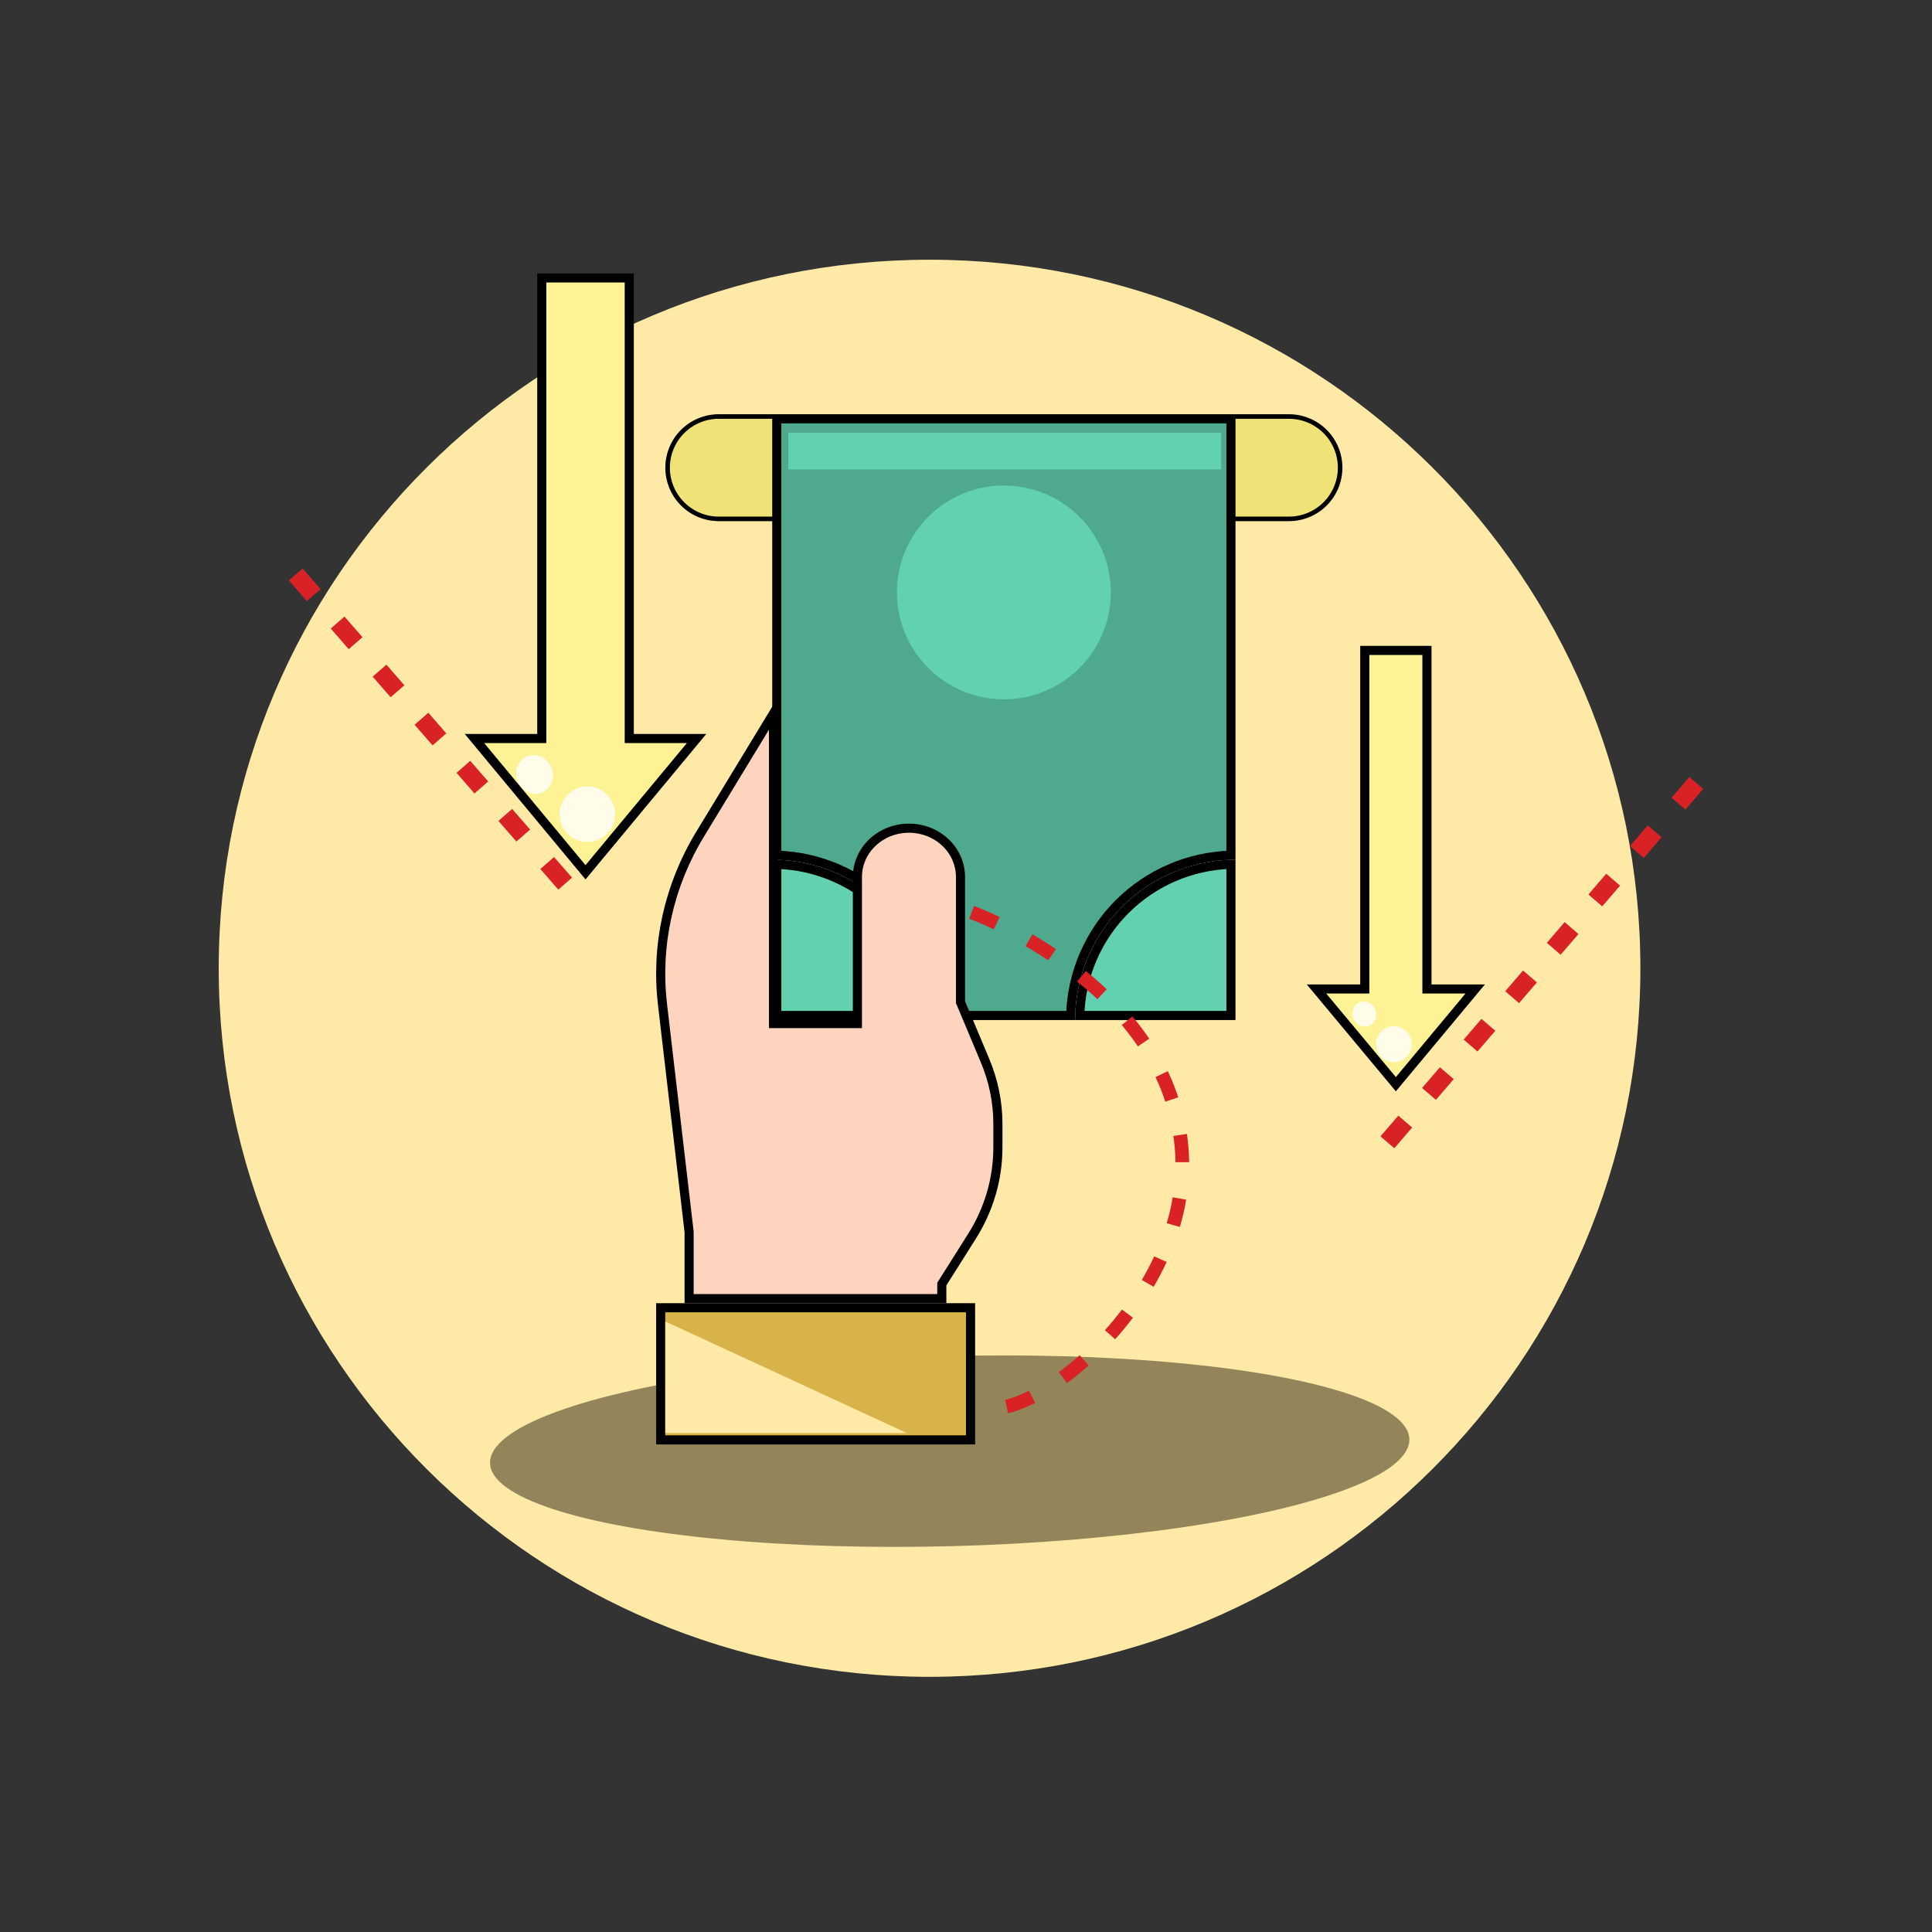 <?xml version="1.0" encoding="UTF-8"?> <svg xmlns="http://www.w3.org/2000/svg" width="424" height="424" viewBox="0 0 424 424" fill="none"><rect x="0" y="0" width="424" height="424" fill="#333333" stroke="none"/><ellipse cx="149.5" cy="222" rx="7.5" ry="7" fill="white"></ellipse><ellipse cx="171" cy="210.5" rx="9" ry="8.5" fill="white"></ellipse><path d="M299 325.5L233.69 125.968L329 141L299 325.5Z" fill="#826DDB" fill-opacity="0.5"></path><ellipse cx="171.5" cy="247" rx="44.5" ry="45" fill="#FDF394" fill-opacity="0.47"></ellipse><circle cx="151" cy="221" r="10" fill="white" fill-opacity="0.8"></circle><ellipse cx="171" cy="208.5" rx="7" ry="6.5" fill="white" fill-opacity="0.8"></ellipse><line x1="156.979" y1="121.586" x2="188.586" y2="89.021" stroke="white" stroke-width="2" stroke-linecap="round"></line><path d="M360 212.5C360 298.38 290.156 368 204 368C117.844 368 48 298.38 48 212.5C48 126.62 117.844 57 204 57C290.156 57 360 126.62 360 212.5Z" fill="#FFE9A7"></path><line x1="304.483" y1="250.696" x2="374.955" y2="168.696" stroke="#D82226" stroke-width="4" stroke-dasharray="6 8"></line><line x1="124.031" y1="193.924" x2="62.492" y2="123.314" stroke="#D82226" stroke-width="4" stroke-dasharray="6 8"></line><ellipse cx="208.422" cy="318.476" rx="100.913" ry="20.853" transform="rotate(-1.494 208.422 318.476)" fill="#938459"></ellipse><path d="M282.876 91.41C285.854 91.41 288.711 92.594 290.817 94.7C292.924 96.806 294.107 99.663 294.107 102.642C294.107 105.62 292.924 108.477 290.817 110.583C288.711 112.689 285.854 113.873 282.876 113.873H157.744C154.765 113.873 151.908 112.689 149.802 110.583C147.696 108.477 146.513 105.62 146.513 102.642C146.513 99.663 147.696 96.806 149.802 94.7C151.908 92.594 154.765 91.41 157.744 91.41H282.876Z" fill="#EFE377" stroke="black"></path><path d="M170.475 189.684C179.181 189.939 187.477 193.508 193.653 199.685C199.83 205.861 203.399 214.157 203.654 222.863H170.475V189.684Z" fill="#61D1B0" stroke="black" stroke-width="2"></path><path d="M236.966 222.863C237.22 214.157 240.79 205.861 246.966 199.685C253.143 193.508 261.439 189.939 270.145 189.684V222.863H236.966Z" fill="#61D1B0" stroke="black" stroke-width="2"></path><path d="M270.145 91.91V187.684C260.908 187.939 252.104 191.719 245.552 198.271C239.001 204.822 235.22 213.627 234.965 222.863H205.654C205.399 213.627 201.619 204.822 195.067 198.271C188.516 191.719 179.711 187.939 170.475 187.684V91.91H270.145Z" fill="#4EA98F" stroke="black" stroke-width="2"></path><path d="M213 287V316H145V287H151.778H206.222H213Z" fill="#D7B349" stroke="black" stroke-width="2"></path><path d="M187.168 224.632H188.168V223.632V192.448C188.168 189.629 189.346 186.914 191.463 184.904C193.581 182.892 196.464 181.754 199.48 181.754C202.496 181.754 205.379 182.892 207.497 184.904C209.613 186.914 210.792 189.629 210.792 192.448V219.734V219.936L210.87 220.122L212.511 224.019L212.512 224.02L216.123 232.633L216.125 232.639C218.036 237.121 219.012 241.912 219 246.745V246.747V251.814V251.815C219.003 258.696 217.029 265.452 213.287 271.354L213.285 271.356L206.842 281.568L206.688 281.813V282.102V285H151.232V270.408V270.35L151.225 270.292L145.397 220.475L145.397 220.475C143.871 207.478 146.768 194.354 153.671 183.028L153.672 183.027L169.752 156.571V223.632V224.632H170.752H187.168Z" fill="#FFD4BE" stroke="black" stroke-width="2"></path><path d="M139.1 162.08H152.87L128.5 191.434L104.13 162.08H117.9H118.9V161.08V61H138.1V161.08V162.08H139.1Z" fill="#FDF394" stroke="black" stroke-width="2"></path><path d="M314.159 217.042H323.755L306.338 237.942L288.921 217.042H298.517H299.517V216.042V142.745H313.159V216.042V217.042H314.159Z" fill="#FDF394" stroke="black" stroke-width="2"></path><path d="M220.31 153.476C233.268 153.476 243.772 142.972 243.772 130.014C243.772 117.056 233.268 106.552 220.31 106.552C207.352 106.552 196.848 117.056 196.848 130.014C196.848 142.972 207.352 153.476 220.31 153.476Z" fill="#61D1B0"></path><path d="M173 95H268V103H173V95Z" fill="#61D1B0"></path><path d="M213.233 200.221C213.233 200.221 255.796 215.623 259.272 251.325C262.748 287.026 220.871 316.455 213.962 307.436" stroke="#D82226" stroke-width="3" stroke-dasharray="6 8"></path><path d="M146 314.5V290L199 314.5H146Z" fill="#FFE9A7"></path><circle cx="128.902" cy="178.681" r="6.087" transform="rotate(-111.28 128.902 178.681)" fill="white" fill-opacity="0.8"></circle><circle cx="305.902" cy="229.168" r="3.938" transform="rotate(-111.28 305.902 229.168)" fill="white" fill-opacity="0.8"></circle><ellipse cx="117.327" cy="169.961" rx="4.296" ry="3.989" transform="rotate(-111.28 117.327 169.961)" fill="white" fill-opacity="0.8"></ellipse><ellipse cx="299.414" cy="222.527" rx="2.779" ry="2.581" transform="rotate(-111.28 299.414 222.527)" fill="white" fill-opacity="0.8"></ellipse></svg> 